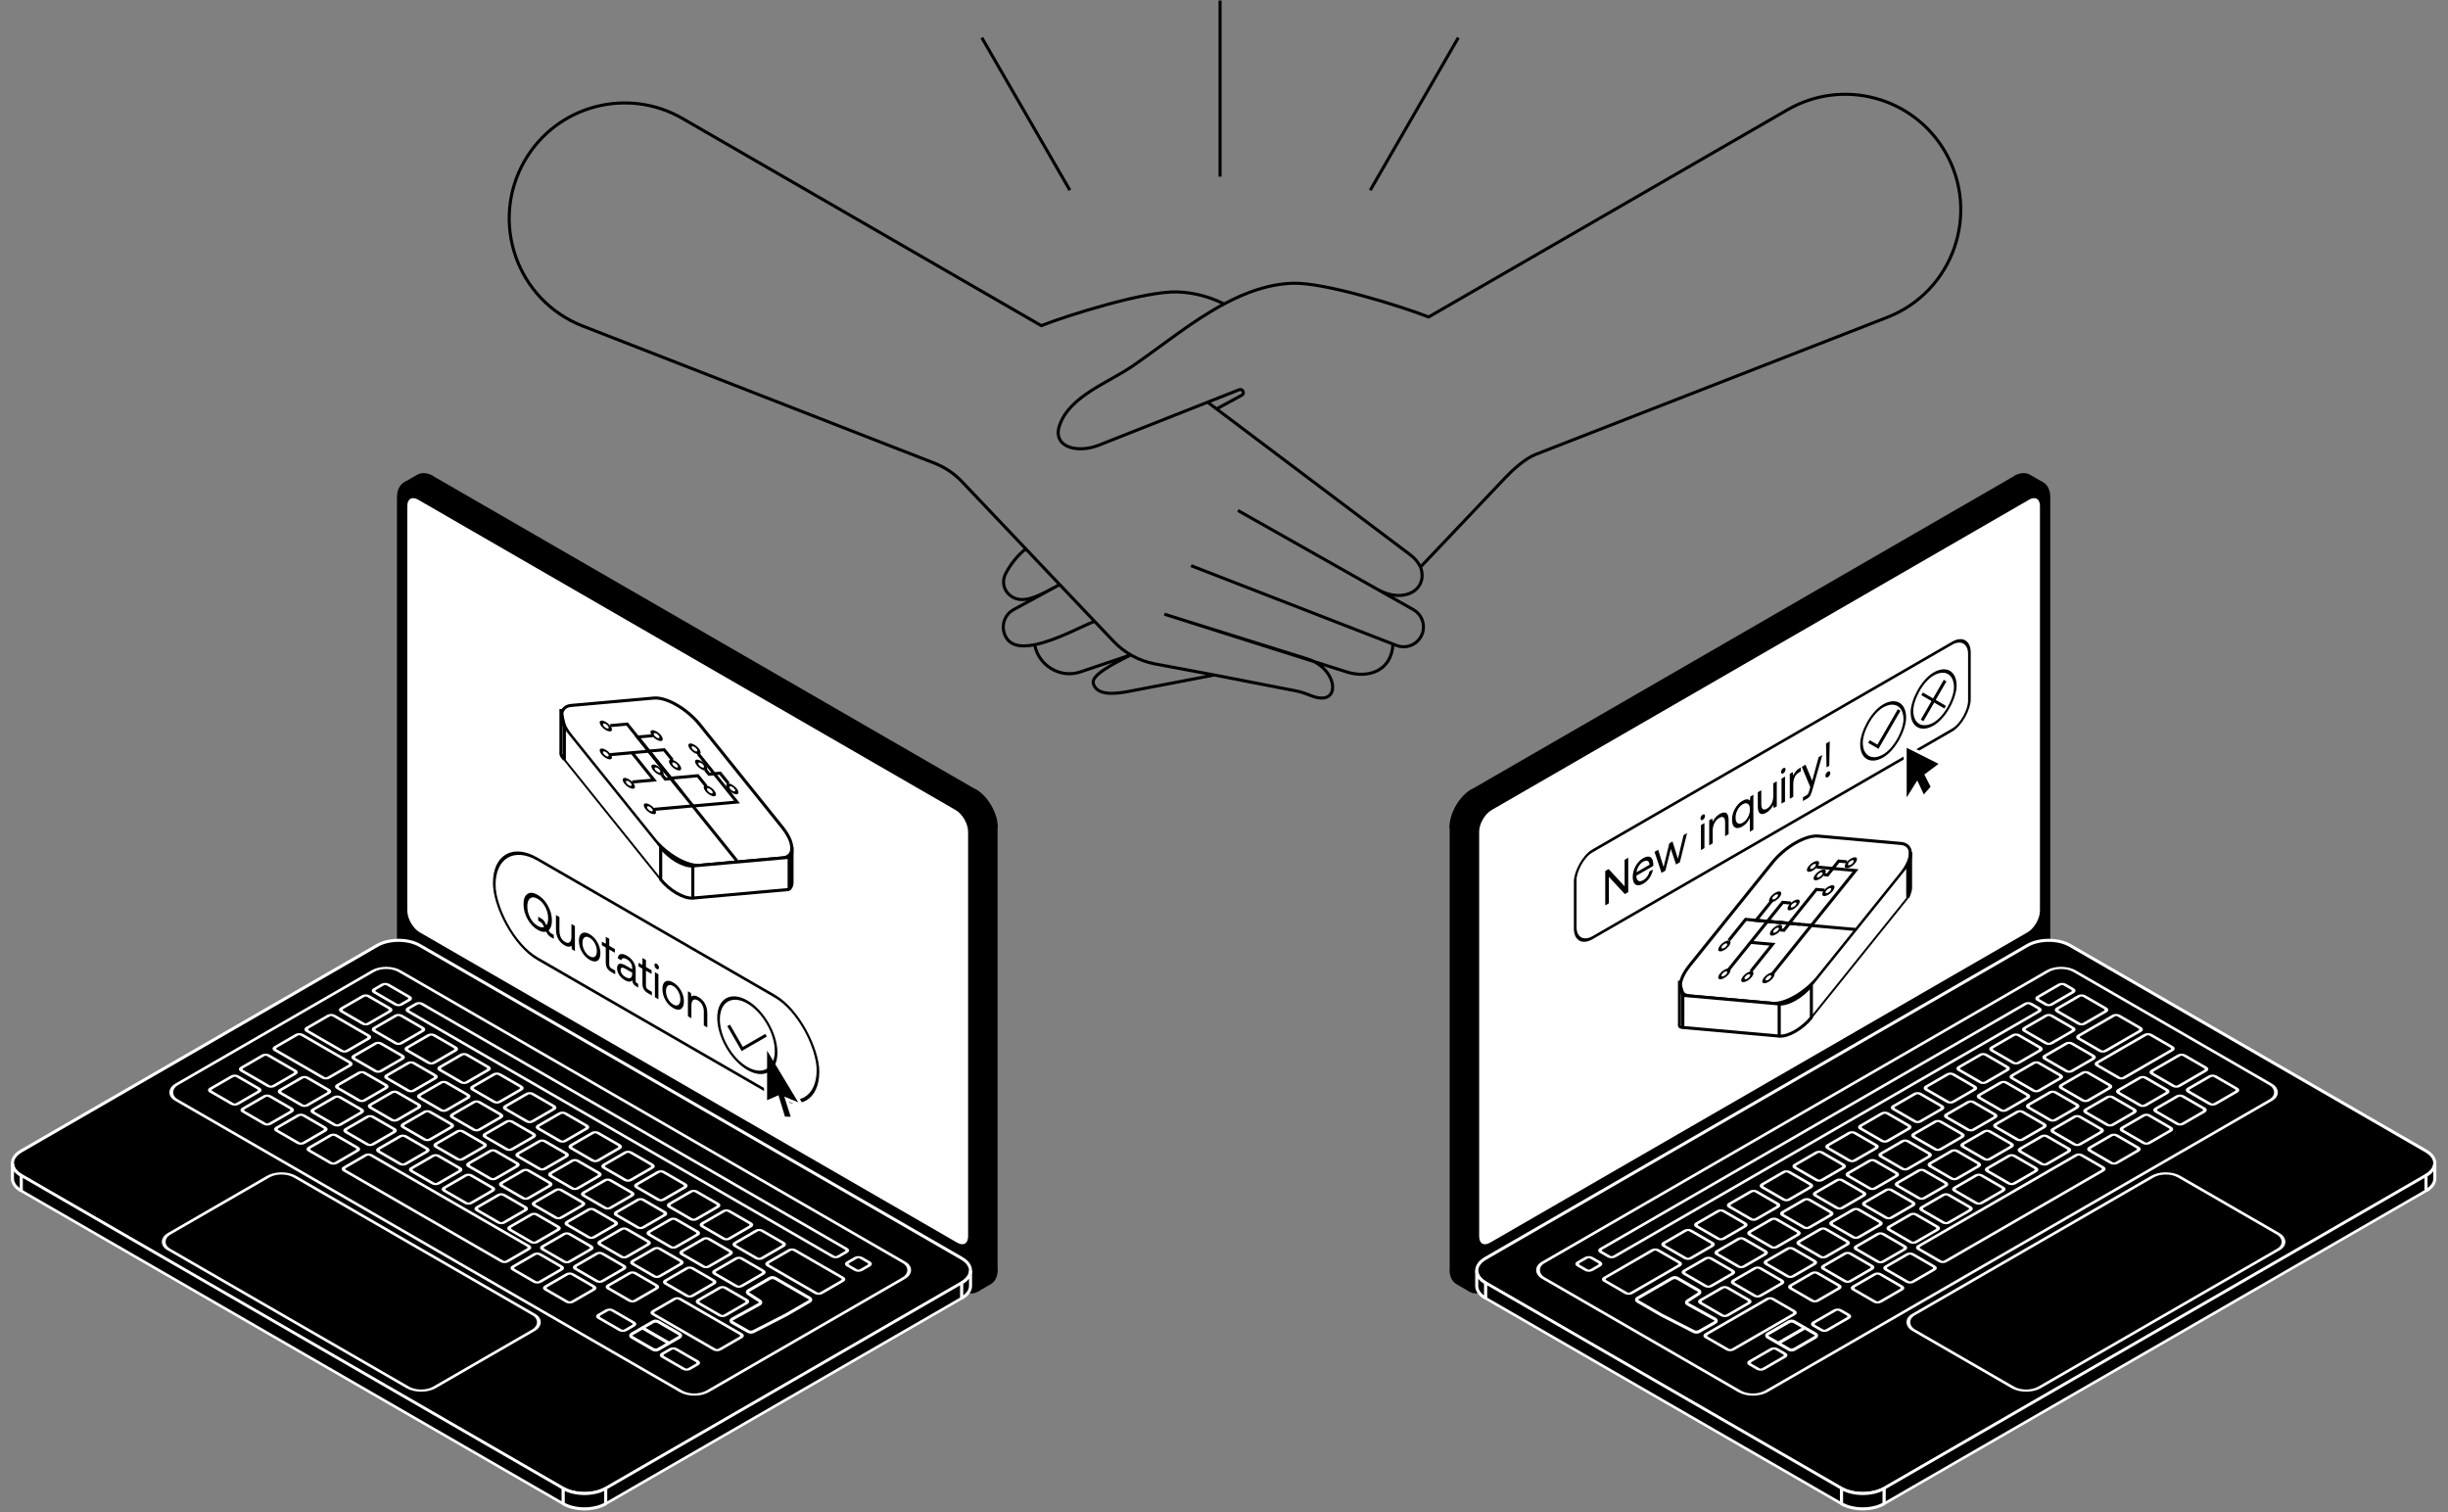 <svg width="798" height="493" viewBox="0 0 798 493" fill="none" xmlns="http://www.w3.org/2000/svg">
<rect x="0" y="0" width="798" height="493" fill="#808080" stroke="none"/>
<path d="M129.904 162.159C129.904 157.741 133.006 155.95 136.832 158.159L313.502 260.159C317.328 262.368 320.43 267.741 320.43 272.159V416.159C320.43 420.577 317.328 422.368 313.502 420.159L136.833 318.159C133.006 315.95 129.904 310.577 129.904 306.159V162.159Z" fill="black" stroke="black" stroke-linejoin="bevel"/>
<path d="M132.275 164.971C132.275 162.209 134.214 161.09 136.606 162.471L311.75 263.591C314.142 264.971 316.081 268.329 316.081 271.091V402.973C316.081 405.735 314.142 406.854 311.75 405.473L136.606 304.353C134.214 302.972 132.275 299.615 132.275 296.853V164.971Z" fill="white" stroke="black" stroke-linejoin="bevel"/>
<rect width="5" height="144" transform="matrix(0.866 -0.5 0 1 320.43 272.159)" fill="black" stroke="black" stroke-linejoin="bevel"/>
<rect width="204" height="5" transform="matrix(0.866 0.5 -0.866 0.5 141.163 155.659)" fill="black" stroke="black" stroke-linejoin="bevel"/>
<path d="M131.934 157.674C133.286 156.893 135.059 157.136 136.833 158.16L141.163 155.66C139.39 154.636 137.617 154.393 136.264 155.174L131.934 157.674Z" fill="black" stroke="black" stroke-linejoin="bevel"/>
<path d="M320.43 272.159C320.43 267.741 317.328 262.368 313.502 260.159L317.832 257.659C321.658 259.868 324.76 265.241 324.76 269.659L320.43 272.159Z" fill="black" stroke="black" stroke-linejoin="bevel"/>
<path d="M318.4 420.644C319.753 419.863 320.43 418.207 320.43 416.159L324.76 413.659C324.76 415.707 324.083 417.363 322.731 418.144L318.4 420.644Z" fill="black" stroke="black" stroke-linejoin="bevel"/>
<path d="M122.976 308.159C126.802 305.95 133.006 305.95 136.832 308.159L313.501 410.159C317.328 412.368 317.328 415.95 313.501 418.159L197.454 485.159C193.627 487.368 187.424 487.368 183.597 485.159L6.928 383.159C3.102 380.95 3.102 377.368 6.928 375.159L122.976 308.159Z" fill="black" stroke="white" stroke-linejoin="bevel"/>
<rect width="200" height="84" rx="5" transform="matrix(0.866 0.5 -0.866 0.5 125.883 314.031)" fill="black" stroke="white" stroke-linejoin="bevel"/>
<rect width="10" height="10" rx="1" transform="matrix(0.866 0.5 -0.866 0.5 119.215 324.181)" fill="black" stroke="white" stroke-linejoin="bevel"/>
<rect width="15" height="10" rx="1" transform="matrix(0.866 0.5 -0.866 0.5 107.94 330.551)" fill="black" stroke="white" stroke-linejoin="bevel"/>
<rect width="20" height="10" rx="1" transform="matrix(0.866 0.5 -0.866 0.5 97.564 336.801)" fill="black" stroke="white" stroke-linejoin="bevel"/>
<rect width="12" height="10" rx="1" transform="matrix(0.866 0.5 -0.866 0.5 86.603 343.495)" fill="black" stroke="white" stroke-linejoin="bevel"/>
<rect width="10" height="10" rx="1" transform="matrix(0.866 0.5 -0.866 0.5 129.904 330.551)" fill="black" stroke="white" stroke-linejoin="bevel"/>
<rect width="10" height="10" rx="1" transform="matrix(0.866 0.5 -0.866 0.5 140.594 336.921)" fill="black" stroke="white" stroke-linejoin="bevel"/>
<rect width="10" height="10" rx="1" transform="matrix(0.866 0.5 -0.866 0.5 151.283 343.291)" fill="black" stroke="white" stroke-linejoin="bevel"/>
<rect width="10" height="10" rx="1" transform="matrix(0.866 0.5 -0.866 0.5 161.973 349.661)" fill="black" stroke="white" stroke-linejoin="bevel"/>
<rect width="10" height="10" rx="1" transform="matrix(0.866 0.5 -0.866 0.5 172.662 356.031)" fill="black" stroke="white" stroke-linejoin="bevel"/>
<rect width="10" height="10" rx="1" transform="matrix(0.866 0.5 -0.866 0.5 183.352 362.401)" fill="black" stroke="white" stroke-linejoin="bevel"/>
<rect width="10" height="10" rx="1" transform="matrix(0.866 0.5 -0.866 0.5 194.041 368.771)" fill="black" stroke="white" stroke-linejoin="bevel"/>
<rect width="10" height="10" rx="1" transform="matrix(0.866 0.5 -0.866 0.5 204.73 375.142)" fill="black" stroke="white" stroke-linejoin="bevel"/>
<rect width="10" height="10" rx="1" transform="matrix(0.866 0.5 -0.866 0.5 215.42 381.512)" fill="black" stroke="white" stroke-linejoin="bevel"/>
<rect width="10" height="10" rx="1" transform="matrix(0.866 0.5 -0.866 0.5 226.109 387.882)" fill="black" stroke="white" stroke-linejoin="bevel"/>
<rect width="10" height="10" rx="1" transform="matrix(0.866 0.5 -0.866 0.5 236.799 394.252)" fill="black" stroke="white" stroke-linejoin="bevel"/>
<rect width="10" height="10" rx="1" transform="matrix(0.866 0.5 -0.866 0.5 247.488 400.622)" fill="black" stroke="white" stroke-linejoin="bevel"/>
<rect width="10" height="10" rx="1" transform="matrix(0.866 0.5 -0.866 0.5 123.274 339.624)" fill="black" stroke="white" stroke-linejoin="bevel"/>
<rect width="10" height="10" rx="1" transform="matrix(0.866 0.5 -0.866 0.5 133.963 345.995)" fill="black" stroke="white" stroke-linejoin="bevel"/>
<rect width="10" height="10" rx="1" transform="matrix(0.866 0.5 -0.866 0.5 144.652 352.364)" fill="black" stroke="white" stroke-linejoin="bevel"/>
<rect width="10" height="10" rx="1" transform="matrix(0.866 0.5 -0.866 0.5 155.342 358.735)" fill="black" stroke="white" stroke-linejoin="bevel"/>
<rect width="10" height="10" rx="1" transform="matrix(0.866 0.5 -0.866 0.5 166.031 365.104)" fill="black" stroke="white" stroke-linejoin="bevel"/>
<rect width="10" height="10" rx="1" transform="matrix(0.866 0.5 -0.866 0.5 176.721 371.476)" fill="black" stroke="white" stroke-linejoin="bevel"/>
<rect width="10" height="10" rx="1" transform="matrix(0.866 0.5 -0.866 0.5 187.41 377.845)" fill="black" stroke="white" stroke-linejoin="bevel"/>
<rect width="10" height="10" rx="1" transform="matrix(0.866 0.5 -0.866 0.5 198.1 384.216)" fill="black" stroke="white" stroke-linejoin="bevel"/>
<rect width="10" height="10" rx="1" transform="matrix(0.866 0.5 -0.866 0.5 208.789 390.585)" fill="black" stroke="white" stroke-linejoin="bevel"/>
<rect width="10" height="10" rx="1" transform="matrix(0.866 0.5 -0.866 0.5 219.479 396.956)" fill="black" stroke="white" stroke-linejoin="bevel"/>
<rect width="10" height="10" rx="1" transform="matrix(0.866 0.5 -0.866 0.5 230.168 403.325)" fill="black" stroke="white" stroke-linejoin="bevel"/>
<rect width="10" height="10" rx="1" transform="matrix(0.866 0.5 -0.866 0.5 240.858 409.696)" fill="black" stroke="white" stroke-linejoin="bevel"/>
<rect width="10" height="10" rx="1" transform="matrix(0.866 0.5 -0.866 0.5 117.929 349.18)" fill="black" stroke="white" stroke-linejoin="bevel"/>
<rect width="10" height="10" rx="1" transform="matrix(0.866 0.5 -0.866 0.5 128.618 355.551)" fill="black" stroke="white" stroke-linejoin="bevel"/>
<rect width="10" height="10" rx="1" transform="matrix(0.866 0.5 -0.866 0.5 139.308 361.92)" fill="black" stroke="white" stroke-linejoin="bevel"/>
<rect width="10" height="10" rx="1" transform="matrix(0.866 0.5 -0.866 0.5 149.997 368.291)" fill="black" stroke="white" stroke-linejoin="bevel"/>
<rect width="10" height="10" rx="1" transform="matrix(0.866 0.5 -0.866 0.5 160.687 374.66)" fill="black" stroke="white" stroke-linejoin="bevel"/>
<rect width="10" height="10" rx="1" transform="matrix(0.866 0.5 -0.866 0.5 171.376 381.031)" fill="black" stroke="white" stroke-linejoin="bevel"/>
<rect width="10" height="10" rx="1" transform="matrix(0.866 0.5 -0.866 0.5 182.066 387.4)" fill="black" stroke="white" stroke-linejoin="bevel"/>
<rect width="10" height="10" rx="1" transform="matrix(0.866 0.5 -0.866 0.5 192.755 393.771)" fill="black" stroke="white" stroke-linejoin="bevel"/>
<rect width="10" height="10" rx="1" transform="matrix(0.866 0.5 -0.866 0.5 203.444 400.141)" fill="black" stroke="white" stroke-linejoin="bevel"/>
<rect width="10" height="10" rx="1" transform="matrix(0.866 0.5 -0.866 0.5 214.134 406.512)" fill="black" stroke="white" stroke-linejoin="bevel"/>
<rect width="10" height="10" rx="1" transform="matrix(0.866 0.5 -0.866 0.5 224.823 412.881)" fill="black" stroke="white" stroke-linejoin="bevel"/>
<rect width="10" height="10" rx="1" transform="matrix(0.866 0.5 -0.866 0.5 235.513 419.252)" fill="black" stroke="white" stroke-linejoin="bevel"/>
<rect width="10" height="10" rx="1" transform="matrix(0.866 0.5 -0.866 0.5 99.257 350.772)" fill="black" stroke="white" stroke-linejoin="bevel"/>
<rect width="10" height="10" rx="1" transform="matrix(0.866 0.5 -0.866 0.5 76.522 350.327)" fill="black" stroke="white" stroke-linejoin="bevel"/>
<rect width="10" height="10" rx="1" transform="matrix(0.866 0.5 -0.866 0.5 98.073 363.07)" fill="black" stroke="white" stroke-linejoin="bevel"/>
<rect width="10" height="10" rx="1" transform="matrix(0.866 0.5 -0.866 0.5 87.111 356.827)" fill="black" stroke="white" stroke-linejoin="bevel"/>
<rect width="10" height="10" rx="1" transform="matrix(0.866 0.5 -0.866 0.5 108.662 369.57)" fill="black" stroke="white" stroke-linejoin="bevel"/>
<rect width="10" height="10" rx="1" transform="matrix(0.866 0.5 -0.866 0.5 175.129 408.325)" fill="black" stroke="white" stroke-linejoin="bevel"/>
<rect width="10" height="10" rx="1" transform="matrix(0.866 0.5 -0.866 0.5 185.717 414.825)" fill="black" stroke="white" stroke-linejoin="bevel"/>
<rect width="10" height="5" rx="1" transform="matrix(0.866 0.5 -0.866 0.5 198.708 426.584)" fill="black" stroke="white" stroke-linejoin="bevel"/>
<rect width="10" height="5" rx="1" transform="matrix(0.866 0.5 -0.866 0.5 219.478 439.235)" fill="black" stroke="white" stroke-linejoin="bevel"/>
<path d="M212.861 430.834C213.34 430.558 214.115 430.558 214.593 430.834L221.522 434.834C222 435.11 222 435.558 221.522 435.834L218.057 437.834L209.397 432.834L212.861 430.834Z" fill="black" stroke="white" stroke-linejoin="bevel"/>
<path d="M209.397 432.834L218.058 437.834L214.593 439.834C214.115 440.11 213.34 440.11 212.861 439.834L205.933 435.834C205.455 435.558 205.455 435.11 205.933 434.834L209.397 432.834Z" fill="black" stroke="white" stroke-linejoin="bevel"/>
<rect width="61.236" height="10" rx="1" transform="matrix(0.866 0.5 -0.866 0.5 120.092 376.031)" fill="black" stroke="white" stroke-linejoin="bevel"/>
<rect width="10" height="10" rx="1" transform="matrix(0.866 0.5 -0.866 0.5 109.946 357.143)" fill="black" stroke="white" stroke-linejoin="bevel"/>
<rect width="10" height="10" rx="1" transform="matrix(0.866 0.5 -0.866 0.5 120.636 363.513)" fill="black" stroke="white" stroke-linejoin="bevel"/>
<rect width="10" height="10" rx="1" transform="matrix(0.866 0.5 -0.866 0.5 131.325 369.884)" fill="black" stroke="white" stroke-linejoin="bevel"/>
<rect width="10" height="10" rx="1" transform="matrix(0.866 0.5 -0.866 0.5 142.015 376.253)" fill="black" stroke="white" stroke-linejoin="bevel"/>
<rect width="10" height="10" rx="1" transform="matrix(0.866 0.5 -0.866 0.5 152.704 382.624)" fill="black" stroke="white" stroke-linejoin="bevel"/>
<rect width="10" height="10" rx="1" transform="matrix(0.866 0.5 -0.866 0.5 163.393 388.993)" fill="black" stroke="white" stroke-linejoin="bevel"/>
<rect width="10" height="10" rx="1" transform="matrix(0.866 0.5 -0.866 0.5 174.083 395.364)" fill="black" stroke="white" stroke-linejoin="bevel"/>
<rect width="10" height="10" rx="1" transform="matrix(0.866 0.5 -0.866 0.5 184.772 401.733)" fill="black" stroke="white" stroke-linejoin="bevel"/>
<rect width="10" height="10" rx="1" transform="matrix(0.866 0.5 -0.866 0.5 195.462 408.104)" fill="black" stroke="white" stroke-linejoin="bevel"/>
<rect width="10" height="10" rx="1" transform="matrix(0.866 0.5 -0.866 0.5 206.151 414.474)" fill="black" stroke="white" stroke-linejoin="bevel"/>
<rect width="20" height="10" rx="1" transform="matrix(0.866 0.5 -0.866 0.5 258.178 406.992)" fill="black" stroke="white" stroke-linejoin="bevel"/>
<rect width="25" height="10" rx="1" transform="matrix(0.866 0.5 -0.866 0.5 220.765 422.881)" fill="black" stroke="white" stroke-linejoin="bevel"/>
<path d="M250.952 416.65C251.431 416.374 252.206 416.374 252.684 416.65L263.943 423.15C264.421 423.426 264.421 423.874 263.943 424.15L256.149 428.65L245.587 434.042C245.105 434.287 244.376 434.276 243.917 434.016L238.633 431.02C238.139 430.74 238.145 430.279 238.646 430.003L247.627 425.061C248.105 424.797 248.135 424.362 247.694 424.078L243.931 421.649C243.497 421.369 243.518 420.943 243.977 420.677L250.952 416.65Z" fill="black" stroke="white" stroke-linejoin="bevel"/>
<rect width="161.807" height="5" rx="1" transform="matrix(0.866 0.5 -0.866 0.5 136.605 326.681)" fill="black" stroke="white" stroke-linejoin="bevel"/>
<rect width="10" height="5" rx="1" transform="matrix(0.866 0.5 -0.866 0.5 125.574 320.431)" fill="black" stroke="white" stroke-linejoin="bevel"/>
<rect width="5" height="5" rx="1" transform="matrix(0.866 0.5 -0.866 0.5 279.828 409.492)" fill="black" stroke="white" stroke-linejoin="bevel"/>
<rect width="100" height="47.446" rx="5" transform="matrix(0.866 0.5 -0.866 0.5 91.766 381.019)" fill="black" stroke="white" stroke-linejoin="bevel"/>
<rect width="204" height="5" transform="matrix(0.866 0.5 0 1 6.928 383.159)" fill="black" stroke="white" stroke-linejoin="bevel"/>
<rect width="134" height="5" transform="matrix(0.866 -0.5 0 1 197.454 485.159)" fill="black" stroke="white" stroke-linejoin="bevel"/>
<path d="M4.058 379.159C4.058 380.721 5.155 382.135 6.928 383.159V388.159C5.155 387.135 4.058 385.721 4.058 384.159V379.159Z" fill="black" stroke="white" stroke-linejoin="bevel"/>
<path d="M183.597 485.159C187.424 487.368 193.627 487.368 197.454 485.159V490.159C193.627 492.368 187.424 492.368 183.597 490.159V485.159Z" fill="black" stroke="white" stroke-linejoin="bevel"/>
<path d="M316.371 414.159C316.371 415.721 315.274 417.135 313.501 418.159V423.159C315.274 422.135 316.371 420.721 316.371 419.159V414.159Z" fill="black" stroke="white" stroke-linejoin="bevel"/>
<path d="M213.114 227.536C217.256 227.166 223.972 231.043 228.114 236.196L255.008 269.654C259.15 274.806 259.15 279.284 255.008 279.654L228.114 282.056C223.972 282.426 217.256 278.548 213.114 273.395L186.219 239.938C182.077 234.785 182.077 230.308 186.219 229.938L213.114 227.536Z" fill="white" stroke="black" stroke-linejoin="bevel"/>
<rect width="41.895" height="10.474" transform="matrix(0.75 0.933 0 1 183.956 237.123)" fill="white" stroke="black" stroke-linejoin="bevel"/>
<rect width="41.895" height="10.474" transform="matrix(0.75 -0.067 0 1 225.85 282.258)" fill="white" stroke="black" stroke-linejoin="bevel"/>
<path d="M182.862 231.114C182.862 232.478 183.956 235.854 183.956 237.123V247.596C182.616 245.929 182.862 245.934 182.862 244.571L182.862 231.114Z" fill="white" stroke="black" stroke-linejoin="bevel"/>
<path d="M215.377 276.211C218.269 279.809 222.959 282.516 225.851 282.258V292.731C222.959 292.99 218.269 290.282 215.377 286.684V276.211Z" fill="white" stroke="black" stroke-linejoin="bevel"/>
<path d="M258.18 276.098C258.18 277.462 258.611 279.331 257.271 279.451L257.271 289.871C257.271 289.871 258.18 289.101 258.18 287.738V276.098Z" fill="white" stroke="black" stroke-linejoin="bevel"/>
<path d="M240.191 280.577L225.808 262.685L213.177 263.813" stroke="black"/>
<path d="M225.862 262.716L240.244 261.431L227.612 245.717" stroke="black"/>
<path d="M225.916 262.748L211.533 244.856L198.901 245.984" stroke="black"/>
<path d="M218.824 253.909L204.442 236.017L198.948 236.508" stroke="black"/>
<path d="M222.197 258.128L207.815 240.236L212.839 239.787" stroke="black"/>
<path d="M206.099 254.887L213.188 254.254L205.949 245.248" stroke="black"/>
<path d="M230.16 256.193L227.472 252.849L218.71 253.632" stroke="black"/>
<path d="M237.447 255.366L234.759 252.022L232.948 252.184" stroke="black"/>
<path d="M219.191 247.73L216.503 244.386L211.497 244.833" stroke="black"/>
<path d="M230.005 250.956L231.137 252.365L232.948 252.203" stroke="black"/>
<path d="M215.767 252.546L216.899 253.955L218.71 253.793" stroke="black"/>
<circle cx="1.889" cy="1.889" r="1.389" transform="matrix(0.75 -0.067 0.75 0.933 209.017 261.996)" stroke="black"/>
<circle cx="1.889" cy="1.889" r="1.389" transform="matrix(0.75 -0.067 0.75 0.933 225.734 247.741)" stroke="black"/>
<circle cx="1.889" cy="1.889" r="1.389" transform="matrix(0.75 -0.067 0.75 0.933 211.497 249.332)" stroke="black"/>
<circle cx="1.889" cy="1.889" r="1.389" transform="matrix(0.75 -0.067 0.75 0.933 194.653 235.011)" stroke="black"/>
<circle cx="1.889" cy="1.889" r="1.389" transform="matrix(0.75 -0.067 0.75 0.933 202.147 253.695)" stroke="black"/>
<circle cx="1.889" cy="1.889" r="1.389" transform="matrix(0.75 -0.067 0.75 0.933 228.568 256.151)" stroke="black"/>
<circle cx="1.889" cy="1.889" r="1.389" transform="matrix(0.75 -0.067 0.75 0.933 194.653 244.115)" stroke="black"/>
<circle cx="1.889" cy="1.889" r="1.389" transform="matrix(0.75 -0.067 0.75 0.933 235.894 255.497)" stroke="black"/>
<circle cx="1.889" cy="1.889" r="1.389" transform="matrix(0.75 -0.067 0.75 0.933 217.239 247.721)" stroke="black"/>
<circle cx="1.889" cy="1.889" r="1.389" transform="matrix(0.75 -0.067 0.75 0.933 211.215 238.139)" stroke="black"/>
<circle cx="1.889" cy="1.889" r="1.389" transform="matrix(0.75 0.933 -0.75 0.067 226.388 242.214)" stroke="black"/>
<rect x="0.433" y="0.75" width="121.854" height="32.449" rx="16.224" transform="matrix(0.866 0.5 0 1 160.745 270.939)" stroke="black"/>
<path d="M179.763 304.297L180.511 304.729V306.009L179.624 305.497C178.968 305.119 178.479 304.58 178.155 303.881L178.058 303.665C177.282 303.9 176.359 303.708 175.287 303.089C173.929 302.305 172.816 301.129 171.948 299.561C171.089 297.988 170.659 296.375 170.659 294.721C170.659 293.068 171.089 291.956 171.948 291.385C172.816 290.809 173.929 290.913 175.287 291.697C176.645 292.481 177.754 293.66 178.613 295.233C179.481 296.801 179.915 298.412 179.915 300.065C179.915 301.548 179.559 302.601 178.848 303.225C179.088 303.727 179.393 304.084 179.763 304.297ZM175.287 301.809C176.091 302.273 176.784 302.396 177.366 302.177L177.102 301.609C176.853 301.092 176.571 300.743 176.257 300.561L175.439 300.089V298.809L176.451 299.393C176.765 299.575 177.024 299.788 177.227 300.033C177.43 300.268 177.62 300.575 177.795 300.953L178.1 301.609C178.488 301.108 178.682 300.356 178.682 299.353C178.682 298.063 178.368 296.825 177.74 295.641C177.111 294.447 176.294 293.559 175.287 292.977C174.28 292.396 173.463 292.34 172.834 292.809C172.206 293.268 171.892 294.143 171.892 295.433C171.892 296.724 172.206 297.967 172.834 299.161C173.463 300.345 174.28 301.228 175.287 301.809ZM186.273 305.256V301.176L187.409 301.832V309.992L186.426 309.424L186.273 308.248C185.737 308.728 184.985 308.688 184.015 308.128C183.174 307.643 182.5 306.955 181.992 306.064C181.484 305.173 181.23 304.088 181.23 302.808V298.264L182.366 298.92V303.384C182.366 304.227 182.523 304.963 182.837 305.592C183.16 306.216 183.617 306.699 184.209 307.04C184.855 307.413 185.359 307.437 185.719 307.112C186.088 306.792 186.273 306.173 186.273 305.256ZM194.736 313.166C194.09 313.561 193.249 313.46 192.215 312.862C191.18 312.265 190.335 311.393 189.679 310.246C189.032 309.094 188.709 307.9 188.709 306.662C188.709 305.425 189.032 304.609 189.679 304.214C190.335 303.814 191.18 303.913 192.215 304.51C193.249 305.108 194.09 305.982 194.736 307.134C195.392 308.281 195.72 309.473 195.72 310.71C195.72 311.948 195.392 312.766 194.736 313.166ZM190.524 309.87C190.958 310.686 191.522 311.294 192.215 311.694C192.907 312.094 193.471 312.137 193.905 311.822C194.339 311.508 194.556 310.913 194.556 310.038C194.556 309.164 194.339 308.318 193.905 307.502C193.471 306.686 192.907 306.078 192.215 305.678C191.522 305.278 190.958 305.236 190.524 305.55C190.09 305.865 189.873 306.46 189.873 307.334C189.873 308.209 190.09 309.054 190.524 309.87ZM197.469 313.672V308.84L196.194 308.104V306.904L197.469 307.64V305.352L198.605 306.008V308.296L200.434 309.352V310.552L198.605 309.496V314.312C198.605 314.653 198.665 314.933 198.785 315.152C198.905 315.36 199.117 315.552 199.422 315.728L200.545 316.376V317.576L199.311 316.864C198.646 316.48 198.171 316.034 197.884 315.528C197.607 315.026 197.469 314.408 197.469 313.672ZM207.67 320.49L208.031 320.698V321.898L207.407 321.538C206.954 321.276 206.631 320.983 206.437 320.658C206.243 320.332 206.141 319.959 206.132 319.538C205.587 320.13 204.797 320.127 203.763 319.53C202.978 319.076 202.345 318.498 201.864 317.794C201.393 317.095 201.158 316.378 201.158 315.642C201.158 314.82 201.398 314.33 201.878 314.17C202.368 314.015 203.075 314.204 203.998 314.738L206.077 315.938V315.378C206.077 314.844 205.92 314.338 205.606 313.858C205.301 313.383 204.871 312.986 204.317 312.666C203.827 312.383 203.421 312.276 203.098 312.346C202.784 312.41 202.59 312.628 202.516 313.002L201.379 312.346C201.463 311.594 201.767 311.146 202.294 311.002C202.83 310.863 203.523 311.039 204.372 311.53C205.278 312.052 205.975 312.711 206.465 313.506C206.964 314.295 207.213 315.164 207.213 316.114V319.682C207.213 319.895 207.245 320.058 207.31 320.17C207.384 320.287 207.504 320.394 207.67 320.49ZM206.077 317.442V317.042L203.887 315.778C202.834 315.17 202.308 315.319 202.308 316.226C202.308 316.631 202.446 317.036 202.724 317.442C203.001 317.847 203.375 318.186 203.846 318.458C204.539 318.858 205.084 318.964 205.481 318.778C205.878 318.58 206.077 318.135 206.077 317.442ZM209.431 320.578V315.746L208.156 315.01V313.81L209.431 314.546V312.258L210.567 312.914V315.202L212.396 316.258V317.458L210.567 316.402V321.218C210.567 321.559 210.627 321.839 210.747 322.058C210.867 322.266 211.079 322.458 211.384 322.634L212.507 323.282V324.482L211.273 323.77C210.608 323.386 210.133 322.941 209.846 322.434C209.569 321.933 209.431 321.314 209.431 320.578ZM214.6 315.914C214.461 315.994 214.286 315.973 214.073 315.85C213.861 315.728 213.685 315.546 213.547 315.306C213.408 315.066 213.339 314.824 213.339 314.578C213.339 314.333 213.408 314.17 213.547 314.09C213.685 314.01 213.861 314.032 214.073 314.154C214.286 314.277 214.461 314.458 214.6 314.698C214.738 314.938 214.808 315.181 214.808 315.426C214.808 315.672 214.738 315.834 214.6 315.914ZM213.491 325.05V316.89L214.627 317.546V325.706L213.491 325.05ZM221.962 328.885C221.316 329.28 220.475 329.178 219.44 328.581C218.406 327.984 217.56 327.112 216.905 325.965C216.258 324.813 215.935 323.618 215.935 322.381C215.935 321.144 216.258 320.328 216.905 319.933C217.56 319.533 218.406 319.632 219.44 320.229C220.475 320.826 221.316 321.701 221.962 322.853C222.618 324 222.946 325.192 222.946 326.429C222.946 327.666 222.618 328.485 221.962 328.885ZM217.75 325.589C218.184 326.405 218.747 327.013 219.44 327.413C220.133 327.813 220.697 327.856 221.131 327.541C221.565 327.226 221.782 326.632 221.782 325.757C221.782 324.882 221.565 324.037 221.131 323.221C220.697 322.405 220.133 321.797 219.44 321.397C218.747 320.997 218.184 320.954 217.75 321.269C217.316 321.584 217.099 322.178 217.099 323.053C217.099 323.928 217.316 324.773 217.75 325.589ZM227.713 325.005C228.572 325.501 229.26 326.197 229.778 327.093C230.304 327.995 230.567 329.085 230.567 330.365V334.909L229.431 334.253V329.789C229.431 328.947 229.265 328.211 228.932 327.581C228.609 326.947 228.138 326.451 227.519 326.093C226.854 325.709 226.332 325.675 225.953 325.989C225.574 326.304 225.385 326.92 225.385 327.837V331.917L224.249 331.261V323.101L225.233 323.669L225.385 324.861C225.921 324.371 226.697 324.419 227.713 325.005Z" fill="black"/>
<path d="M249.557 359.38V340.67L261.398 360.307L256.459 358.298L258.444 364.51L255.51 364.468L253.457 357.682L249.557 359.38Z" fill="black" stroke="white"/>
<circle cx="10.832" cy="10.832" r="10.832" transform="matrix(0.866 0.5 0 1 234.235 321.182)" stroke="black"/>
<path d="M237.514 334.232L241.95 341.915L249.719 337.43" stroke="black"/>
<path d="M667.855 162.159C667.855 157.741 664.754 155.95 660.927 158.159L484.258 260.159C480.432 262.368 477.33 267.741 477.33 272.159V416.159C477.33 420.577 480.432 422.368 484.258 420.159L660.927 318.159C664.754 315.95 667.855 310.577 667.855 306.159V162.159Z" fill="black" stroke="black" stroke-linejoin="bevel"/>
<path d="M665.484 164.971C665.484 162.209 663.546 161.09 661.154 162.471L486.009 263.591C483.618 264.971 481.679 268.329 481.679 271.091V402.973C481.679 405.735 483.618 406.854 486.009 405.473L661.154 304.353C663.546 302.972 665.484 299.615 665.484 296.853V164.971Z" fill="white" stroke="black" stroke-linejoin="bevel"/>
<rect width="5" height="144" transform="matrix(-0.866 -0.5 0 1 477.33 272.159)" fill="black" stroke="black" stroke-linejoin="bevel"/>
<rect width="204" height="5" transform="matrix(-0.866 0.5 0.866 0.5 656.597 155.659)" fill="black" stroke="black" stroke-linejoin="bevel"/>
<path d="M665.826 157.674C664.473 156.893 662.7 157.136 660.927 158.16L656.597 155.66C658.37 154.636 660.143 154.393 661.496 155.174L665.826 157.674Z" fill="black" stroke="black" stroke-linejoin="bevel"/>
<path d="M477.33 272.159C477.33 267.741 480.431 262.368 484.258 260.159L479.928 257.659C476.101 259.868 472.999 265.241 472.999 269.659L477.33 272.159Z" fill="black" stroke="black" stroke-linejoin="bevel"/>
<path d="M479.359 420.644C478.007 419.863 477.33 418.207 477.33 416.159L473 413.659C473 415.707 473.676 417.363 475.029 418.144L479.359 420.644Z" fill="black" stroke="black" stroke-linejoin="bevel"/>
<path d="M674.784 308.159C670.958 305.95 664.754 305.95 660.928 308.159L484.259 410.159C480.432 412.368 480.432 415.95 484.259 418.159L600.306 485.159C604.132 487.368 610.336 487.368 614.162 485.159L790.832 383.159C794.658 380.95 794.658 377.368 790.832 375.159L674.784 308.159Z" fill="black" stroke="white" stroke-linejoin="bevel"/>
<rect width="200" height="84" rx="5" transform="matrix(-0.866 0.5 0.866 0.5 671.877 314.031)" fill="black" stroke="white" stroke-linejoin="bevel"/>
<rect width="10" height="10" rx="1" transform="matrix(-0.866 0.5 0.866 0.5 678.545 324.181)" fill="black" stroke="white" stroke-linejoin="bevel"/>
<rect width="15" height="10" rx="1" transform="matrix(-0.866 0.5 0.866 0.5 689.819 330.551)" fill="black" stroke="white" stroke-linejoin="bevel"/>
<rect width="20" height="10" rx="1" transform="matrix(-0.866 0.5 0.866 0.5 700.195 336.801)" fill="black" stroke="white" stroke-linejoin="bevel"/>
<rect width="12" height="10" rx="1" transform="matrix(-0.866 0.5 0.866 0.5 711.157 343.495)" fill="black" stroke="white" stroke-linejoin="bevel"/>
<rect width="10" height="10" rx="1" transform="matrix(-0.866 0.5 0.866 0.5 667.855 330.551)" fill="black" stroke="white" stroke-linejoin="bevel"/>
<rect width="10" height="10" rx="1" transform="matrix(-0.866 0.5 0.866 0.5 657.166 336.921)" fill="black" stroke="white" stroke-linejoin="bevel"/>
<rect width="10" height="10" rx="1" transform="matrix(-0.866 0.5 0.866 0.5 646.477 343.291)" fill="black" stroke="white" stroke-linejoin="bevel"/>
<rect width="10" height="10" rx="1" transform="matrix(-0.866 0.5 0.866 0.5 635.787 349.661)" fill="black" stroke="white" stroke-linejoin="bevel"/>
<rect width="10" height="10" rx="1" transform="matrix(-0.866 0.5 0.866 0.5 625.098 356.031)" fill="black" stroke="white" stroke-linejoin="bevel"/>
<rect width="10" height="10" rx="1" transform="matrix(-0.866 0.5 0.866 0.5 614.408 362.401)" fill="black" stroke="white" stroke-linejoin="bevel"/>
<rect width="10" height="10" rx="1" transform="matrix(-0.866 0.5 0.866 0.5 603.719 368.771)" fill="black" stroke="white" stroke-linejoin="bevel"/>
<rect width="10" height="10" rx="1" transform="matrix(-0.866 0.5 0.866 0.5 593.029 375.142)" fill="black" stroke="white" stroke-linejoin="bevel"/>
<rect width="10" height="10" rx="1" transform="matrix(-0.866 0.5 0.866 0.5 582.34 381.512)" fill="black" stroke="white" stroke-linejoin="bevel"/>
<rect width="10" height="10" rx="1" transform="matrix(-0.866 0.5 0.866 0.5 571.65 387.882)" fill="black" stroke="white" stroke-linejoin="bevel"/>
<rect width="10" height="10" rx="1" transform="matrix(-0.866 0.5 0.866 0.5 560.961 394.252)" fill="black" stroke="white" stroke-linejoin="bevel"/>
<rect width="10" height="10" rx="1" transform="matrix(-0.866 0.5 0.866 0.5 550.271 400.622)" fill="black" stroke="white" stroke-linejoin="bevel"/>
<rect width="10" height="10" rx="1" transform="matrix(-0.866 0.5 0.866 0.5 674.486 339.624)" fill="black" stroke="white" stroke-linejoin="bevel"/>
<rect width="10" height="10" rx="1" transform="matrix(-0.866 0.5 0.866 0.5 663.797 345.995)" fill="black" stroke="white" stroke-linejoin="bevel"/>
<rect width="10" height="10" rx="1" transform="matrix(-0.866 0.5 0.866 0.5 653.107 352.364)" fill="black" stroke="white" stroke-linejoin="bevel"/>
<rect width="10" height="10" rx="1" transform="matrix(-0.866 0.5 0.866 0.5 642.418 358.735)" fill="black" stroke="white" stroke-linejoin="bevel"/>
<rect width="10" height="10" rx="1" transform="matrix(-0.866 0.5 0.866 0.5 631.728 365.104)" fill="black" stroke="white" stroke-linejoin="bevel"/>
<rect width="10" height="10" rx="1" transform="matrix(-0.866 0.5 0.866 0.5 621.039 371.476)" fill="black" stroke="white" stroke-linejoin="bevel"/>
<rect width="10" height="10" rx="1" transform="matrix(-0.866 0.5 0.866 0.5 610.349 377.845)" fill="black" stroke="white" stroke-linejoin="bevel"/>
<rect width="10" height="10" rx="1" transform="matrix(-0.866 0.5 0.866 0.5 599.66 384.216)" fill="black" stroke="white" stroke-linejoin="bevel"/>
<rect width="10" height="10" rx="1" transform="matrix(-0.866 0.5 0.866 0.5 588.971 390.585)" fill="black" stroke="white" stroke-linejoin="bevel"/>
<rect width="10" height="10" rx="1" transform="matrix(-0.866 0.5 0.866 0.5 578.281 396.956)" fill="black" stroke="white" stroke-linejoin="bevel"/>
<rect width="10" height="10" rx="1" transform="matrix(-0.866 0.5 0.866 0.5 567.592 403.325)" fill="black" stroke="white" stroke-linejoin="bevel"/>
<rect width="10" height="10" rx="1" transform="matrix(-0.866 0.5 0.866 0.5 556.902 409.696)" fill="black" stroke="white" stroke-linejoin="bevel"/>
<rect width="10" height="10" rx="1" transform="matrix(-0.866 0.5 0.866 0.5 679.831 349.18)" fill="black" stroke="white" stroke-linejoin="bevel"/>
<rect width="10" height="10" rx="1" transform="matrix(-0.866 0.5 0.866 0.5 669.141 355.551)" fill="black" stroke="white" stroke-linejoin="bevel"/>
<rect width="10" height="10" rx="1" transform="matrix(-0.866 0.5 0.866 0.5 658.452 361.92)" fill="black" stroke="white" stroke-linejoin="bevel"/>
<rect width="10" height="10" rx="1" transform="matrix(-0.866 0.5 0.866 0.5 647.763 368.291)" fill="black" stroke="white" stroke-linejoin="bevel"/>
<rect width="10" height="10" rx="1" transform="matrix(-0.866 0.5 0.866 0.5 637.073 374.66)" fill="black" stroke="white" stroke-linejoin="bevel"/>
<rect width="10" height="10" rx="1" transform="matrix(-0.866 0.5 0.866 0.5 626.384 381.031)" fill="black" stroke="white" stroke-linejoin="bevel"/>
<rect width="10" height="10" rx="1" transform="matrix(-0.866 0.5 0.866 0.5 615.694 387.4)" fill="black" stroke="white" stroke-linejoin="bevel"/>
<rect width="10" height="10" rx="1" transform="matrix(-0.866 0.5 0.866 0.5 605.005 393.771)" fill="black" stroke="white" stroke-linejoin="bevel"/>
<rect width="10" height="10" rx="1" transform="matrix(-0.866 0.5 0.866 0.5 594.315 400.141)" fill="black" stroke="white" stroke-linejoin="bevel"/>
<rect width="10" height="10" rx="1" transform="matrix(-0.866 0.5 0.866 0.5 583.626 406.512)" fill="black" stroke="white" stroke-linejoin="bevel"/>
<rect width="10" height="10" rx="1" transform="matrix(-0.866 0.5 0.866 0.5 572.936 412.881)" fill="black" stroke="white" stroke-linejoin="bevel"/>
<rect width="10" height="10" rx="1" transform="matrix(-0.866 0.5 0.866 0.5 562.247 419.252)" fill="black" stroke="white" stroke-linejoin="bevel"/>
<rect width="10" height="10" rx="1" transform="matrix(-0.866 0.5 0.866 0.5 698.503 350.772)" fill="black" stroke="white" stroke-linejoin="bevel"/>
<rect width="10" height="10" rx="1" transform="matrix(-0.866 0.5 0.866 0.5 721.237 350.327)" fill="black" stroke="white" stroke-linejoin="bevel"/>
<rect width="10" height="10" rx="1" transform="matrix(-0.866 0.5 0.866 0.5 699.687 363.07)" fill="black" stroke="white" stroke-linejoin="bevel"/>
<rect width="10" height="10" rx="1" transform="matrix(-0.866 0.5 0.866 0.5 710.649 356.827)" fill="black" stroke="white" stroke-linejoin="bevel"/>
<rect width="10" height="10" rx="1" transform="matrix(-0.866 0.5 0.866 0.5 689.098 369.57)" fill="black" stroke="white" stroke-linejoin="bevel"/>
<rect width="10" height="10" rx="1" transform="matrix(-0.866 0.5 0.866 0.5 622.631 408.325)" fill="black" stroke="white" stroke-linejoin="bevel"/>
<rect width="10" height="10" rx="1" transform="matrix(-0.866 0.5 0.866 0.5 612.042 414.825)" fill="black" stroke="white" stroke-linejoin="bevel"/>
<rect width="10" height="5" rx="1" transform="matrix(-0.866 0.5 0.866 0.5 599.052 426.584)" fill="black" stroke="white" stroke-linejoin="bevel"/>
<rect width="10" height="5" rx="1" transform="matrix(-0.866 0.5 0.866 0.5 578.281 439.235)" fill="black" stroke="white" stroke-linejoin="bevel"/>
<path d="M584.898 430.834C584.42 430.558 583.645 430.558 583.166 430.834L576.238 434.834C575.76 435.11 575.76 435.558 576.238 435.834L579.702 437.834L588.362 432.834L584.898 430.834Z" fill="black" stroke="white" stroke-linejoin="bevel"/>
<path d="M588.362 432.834L579.702 437.834L583.166 439.834C583.645 440.11 584.42 440.11 584.898 439.834L591.827 435.834C592.305 435.558 592.305 435.11 591.827 434.834L588.362 432.834Z" fill="black" stroke="white" stroke-linejoin="bevel"/>
<rect width="61.236" height="10" rx="1" transform="matrix(-0.866 0.5 0.866 0.5 677.668 376.031)" fill="black" stroke="white" stroke-linejoin="bevel"/>
<rect width="10" height="10" rx="1" transform="matrix(-0.866 0.5 0.866 0.5 687.813 357.143)" fill="black" stroke="white" stroke-linejoin="bevel"/>
<rect width="10" height="10" rx="1" transform="matrix(-0.866 0.5 0.866 0.5 677.124 363.513)" fill="black" stroke="white" stroke-linejoin="bevel"/>
<rect width="10" height="10" rx="1" transform="matrix(-0.866 0.5 0.866 0.5 666.435 369.884)" fill="black" stroke="white" stroke-linejoin="bevel"/>
<rect width="10" height="10" rx="1" transform="matrix(-0.866 0.5 0.866 0.5 655.745 376.253)" fill="black" stroke="white" stroke-linejoin="bevel"/>
<rect width="10" height="10" rx="1" transform="matrix(-0.866 0.5 0.866 0.5 645.056 382.624)" fill="black" stroke="white" stroke-linejoin="bevel"/>
<rect width="10" height="10" rx="1" transform="matrix(-0.866 0.5 0.866 0.5 634.366 388.993)" fill="black" stroke="white" stroke-linejoin="bevel"/>
<rect width="10" height="10" rx="1" transform="matrix(-0.866 0.5 0.866 0.5 623.677 395.364)" fill="black" stroke="white" stroke-linejoin="bevel"/>
<rect width="10" height="10" rx="1" transform="matrix(-0.866 0.5 0.866 0.5 612.987 401.733)" fill="black" stroke="white" stroke-linejoin="bevel"/>
<rect width="10" height="10" rx="1" transform="matrix(-0.866 0.5 0.866 0.5 602.298 408.104)" fill="black" stroke="white" stroke-linejoin="bevel"/>
<rect width="10" height="10" rx="1" transform="matrix(-0.866 0.5 0.866 0.5 591.609 414.474)" fill="black" stroke="white" stroke-linejoin="bevel"/>
<rect width="20" height="10" rx="1" transform="matrix(-0.866 0.5 0.866 0.5 539.582 406.992)" fill="black" stroke="white" stroke-linejoin="bevel"/>
<rect width="25" height="10" rx="1" transform="matrix(-0.866 0.5 0.866 0.5 576.995 422.881)" fill="black" stroke="white" stroke-linejoin="bevel"/>
<path d="M546.807 416.65C546.329 416.374 545.554 416.374 545.075 416.65L533.817 423.15C533.339 423.426 533.339 423.874 533.817 424.15L541.611 428.65L552.173 434.042C552.655 434.287 553.384 434.276 553.842 434.016L559.127 431.02C559.621 430.74 559.615 430.279 559.114 430.003L550.133 425.061C549.654 424.797 549.624 424.362 550.065 424.078L553.829 421.649C554.263 421.369 554.242 420.943 553.782 420.677L546.807 416.65Z" fill="black" stroke="white" stroke-linejoin="bevel"/>
<rect width="161.807" height="5" rx="1" transform="matrix(-0.866 0.5 0.866 0.5 661.154 326.681)" fill="black" stroke="white" stroke-linejoin="bevel"/>
<rect width="10" height="5" rx="1" transform="matrix(-0.866 0.5 0.866 0.5 672.186 320.431)" fill="black" stroke="white" stroke-linejoin="bevel"/>
<rect width="5" height="5" rx="1" transform="matrix(-0.866 0.5 0.866 0.5 517.931 409.492)" fill="black" stroke="white" stroke-linejoin="bevel"/>
<rect width="100" height="47.446" rx="5" transform="matrix(-0.866 0.5 0.866 0.5 705.994 381.019)" fill="black" stroke="white" stroke-linejoin="bevel"/>
<rect width="204" height="5" transform="matrix(-0.866 0.5 0 1 790.832 383.159)" fill="black" stroke="white" stroke-linejoin="bevel"/>
<rect width="134" height="5" transform="matrix(-0.866 -0.5 0 1 600.306 485.159)" fill="black" stroke="white" stroke-linejoin="bevel"/>
<path d="M793.701 379.159C793.701 380.721 792.605 382.135 790.832 383.159V388.159C792.605 387.135 793.701 385.721 793.701 384.159V379.159Z" fill="black" stroke="white" stroke-linejoin="bevel"/>
<path d="M614.162 485.159C610.336 487.368 604.132 487.368 600.306 485.159V490.159C604.132 492.368 610.336 492.368 614.162 490.159V485.159Z" fill="black" stroke="white" stroke-linejoin="bevel"/>
<path d="M481.389 414.159C481.389 415.721 482.485 417.135 484.259 418.159V423.159C482.485 422.135 481.389 420.721 481.389 419.159V414.159Z" fill="black" stroke="white" stroke-linejoin="bevel"/>
<rect x="-0.433" y="0.75" width="148.387" height="28.305" rx="6.5" transform="matrix(-0.866 0.5 0 1 641.61 205.877)" stroke="black"/>
<rect x="-0.433" y="0.75" width="16.309" height="16.309" rx="8.155" transform="matrix(-0.866 0.5 0 1 620.556 225.485)" stroke="black"/>
<path d="M609.249 241.708L612.175 243.397L619.093 231.414" stroke="black"/>
<path d="M634.083 230.507L626.559 226.163" stroke="black"/>
<path d="M626.577 234.82L634.065 221.85" stroke="black"/>
<rect x="-0.433" y="0.75" width="16.309" height="16.309" rx="8.155" transform="matrix(-0.866 0.5 0 1 637.008 215.074)" stroke="black"/>
<path d="M524.455 294.435L523.277 295.115V283.915L524.385 283.275L529.595 288.907V280.267L530.773 279.587V290.787L529.665 291.427L524.455 285.795V294.435ZM535.744 288.013C534.691 288.621 533.841 288.728 533.195 288.333C532.557 287.933 532.238 287.109 532.238 285.861C532.238 284.624 532.548 283.442 533.167 282.317C533.786 281.181 534.594 280.325 535.592 279.749C536.599 279.168 537.402 279.05 538.003 279.397C538.603 279.733 538.917 280.496 538.945 281.685C538.945 281.802 538.936 281.994 538.917 282.261L533.43 285.429V285.541C533.449 286.32 533.656 286.84 534.054 287.101C534.46 287.346 534.996 287.277 535.661 286.893C536.169 286.6 536.599 286.208 536.95 285.717C537.31 285.21 537.55 284.661 537.67 284.069L538.82 283.405C538.682 284.317 538.335 285.2 537.781 286.053C537.227 286.896 536.548 287.549 535.744 288.013ZM533.499 284.301L537.726 281.861C537.67 281.2 537.453 280.786 537.074 280.621C536.696 280.456 536.206 280.546 535.606 280.893C535.07 281.202 534.599 281.677 534.192 282.317C533.786 282.957 533.555 283.618 533.499 284.301ZM541.633 284.517L539.346 277.677L540.538 276.989L542.298 282.613L544.155 274.901L545.208 274.293L546.967 279.917L548.81 272.213L549.96 271.549L547.605 281.069L546.358 281.789L544.653 276.709L542.88 283.797L541.633 284.517ZM555.585 266.686C555.447 266.926 555.271 267.107 555.059 267.23C554.846 267.352 554.671 267.374 554.532 267.294C554.394 267.214 554.324 267.051 554.324 266.806C554.324 266.56 554.394 266.318 554.532 266.078C554.671 265.838 554.846 265.656 555.059 265.534C555.271 265.411 555.447 265.39 555.585 265.47C555.724 265.55 555.793 265.712 555.793 265.958C555.793 266.203 555.724 266.446 555.585 266.686ZM554.477 277.102V268.942L555.613 268.286V276.446L554.477 277.102ZM560.634 265.291C561.493 264.795 562.181 264.696 562.698 264.995C563.225 265.288 563.488 266.075 563.488 267.355V271.899L562.352 272.555V268.091C562.352 267.248 562.186 266.704 561.853 266.459C561.53 266.198 561.059 266.246 560.44 266.603C559.775 266.987 559.253 267.555 558.874 268.307C558.495 269.059 558.306 269.894 558.306 270.811V274.891L557.17 275.547V267.387L558.153 266.819L558.306 267.835C558.842 266.726 559.618 265.878 560.634 265.291ZM570.426 260.982L570.578 259.646L571.562 259.078V270.438L570.426 271.094V266.582C569.835 267.862 569.026 268.798 568.001 269.39C567.003 269.966 566.186 270.07 565.548 269.702C564.92 269.318 564.606 268.475 564.606 267.174C564.606 265.936 564.925 264.75 565.562 263.614C566.2 262.467 567.013 261.608 568.001 261.038C569.128 260.387 569.936 260.368 570.426 260.982ZM568.112 268.158C568.805 267.758 569.364 267.158 569.788 266.358C570.223 265.552 570.44 264.712 570.44 263.838C570.44 262.942 570.223 262.336 569.788 262.022C569.364 261.702 568.805 261.742 568.112 262.142C567.41 262.547 566.842 263.158 566.407 263.974C565.983 264.774 565.77 265.616 565.77 266.502C565.77 267.387 565.983 267.99 566.407 268.31C566.842 268.614 567.41 268.563 568.112 268.158ZM578.057 259.408V255.328L579.193 254.672V262.832L578.209 263.4L578.057 262.4C577.521 263.499 576.768 264.328 575.798 264.888C574.957 265.373 574.283 265.464 573.775 265.16C573.267 264.856 573.013 264.064 573.013 262.784V258.24L574.149 257.584V262.048C574.149 262.891 574.306 263.445 574.62 263.712C574.944 263.963 575.401 263.917 575.992 263.576C576.639 263.203 577.142 262.645 577.502 261.904C577.872 261.157 578.057 260.325 578.057 259.408ZM581.85 251.522C581.712 251.762 581.536 251.943 581.324 252.066C581.111 252.188 580.936 252.21 580.797 252.13C580.659 252.05 580.589 251.887 580.589 251.642C580.589 251.396 580.659 251.154 580.797 250.914C580.936 250.674 581.111 250.492 581.324 250.37C581.536 250.247 581.712 250.226 581.85 250.306C581.989 250.386 582.058 250.548 582.058 250.794C582.058 251.039 581.989 251.282 581.85 251.522ZM580.742 261.938V253.778L581.878 253.122V261.282L580.742 261.938ZM586.705 250.335L587.023 250.151V251.431L586.455 251.759C585.781 252.148 585.296 252.69 585 253.383C584.714 254.071 584.571 254.799 584.571 255.567V259.727L583.435 260.383V252.223L584.418 251.655L584.571 252.799C585.005 251.727 585.716 250.906 586.705 250.335ZM590.113 256.575L587.356 249.959L588.561 249.263L590.737 254.519L592.843 246.791L594.048 246.095L590.792 257.511C590.552 258.365 590.326 258.975 590.113 259.343C589.901 259.722 589.559 260.047 589.088 260.319L587.73 261.103V259.903L588.741 259.319C589.055 259.138 589.268 258.957 589.379 258.775C589.499 258.589 589.628 258.253 589.767 257.767L590.113 256.575ZM596.295 249.614L595.422 250.118L595.242 242.366L596.462 241.662L596.295 249.614ZM595.284 253.398C595.136 253.313 595.062 253.137 595.062 252.87C595.062 252.603 595.136 252.347 595.284 252.102C595.432 251.846 595.621 251.651 595.852 251.518C596.083 251.385 596.272 251.361 596.42 251.446C596.568 251.521 596.642 251.691 596.642 251.958C596.642 252.225 596.568 252.486 596.42 252.742C596.272 252.987 596.083 253.177 595.852 253.31C595.621 253.443 595.432 253.473 595.284 253.398Z" fill="black"/>
<path d="M621.039 261.645V242.935L632.88 248.899L627.94 252.594L629.925 256.514L626.991 259.86L624.938 255.444L621.039 261.645Z" fill="black" stroke="white"/>
<path d="M577.732 281.182C581.875 276.029 588.59 272.151 592.732 272.521L619.627 274.924C623.769 275.294 623.769 279.771 619.627 284.924L592.732 318.381C588.59 323.534 581.875 327.411 577.732 327.041L550.838 324.639C546.696 324.269 546.696 319.792 550.838 314.639L577.732 281.182Z" fill="white" stroke="black" stroke-linejoin="bevel"/>
<rect width="41.895" height="10.474" transform="matrix(0.75 0.067 0 1 548.574 324.437)" fill="white" stroke="black" stroke-linejoin="bevel"/>
<rect width="41.895" height="10.474" transform="matrix(0.75 -0.933 0 1 590.469 321.197)" fill="white" stroke="black" stroke-linejoin="bevel"/>
<path d="M547.481 319.691C547.481 321.055 548.574 323.169 548.574 324.437V334.911C547.234 334.791 547.481 334.511 547.481 333.147L547.481 319.691Z" fill="white" stroke="black" stroke-linejoin="bevel"/>
<path d="M579.996 327.243C582.888 327.501 587.577 324.794 590.47 321.196V331.67C587.577 335.268 582.888 337.975 579.996 337.717V327.243Z" fill="white" stroke="black" stroke-linejoin="bevel"/>
<path d="M622.799 277.706C622.799 279.069 623.23 280.441 621.89 282.108L621.889 292.529C621.889 292.529 622.799 290.708 622.799 289.345V277.706Z" fill="white" stroke="black" stroke-linejoin="bevel"/>
<path d="M604.809 302.957L590.427 301.672L577.795 317.386" stroke="black"/>
<path d="M590.48 301.642L604.863 283.75L592.231 282.622" stroke="black"/>
<path d="M590.534 301.611L576.152 300.326L563.52 316.04" stroke="black"/>
<path d="M583.443 300.961L569.06 299.677L563.567 306.51" stroke="black"/>
<path d="M586.816 301.285L572.434 300L577.458 293.75" stroke="black"/>
<path d="M570.718 316.632L577.806 307.814L570.567 307.167" stroke="black"/>
<path d="M594.779 290.155L592.091 289.915L583.329 300.815" stroke="black"/>
<path d="M602.066 280.914L599.378 280.674L597.567 282.927" stroke="black"/>
<path d="M583.81 294.358L581.122 294.118L576.115 300.346" stroke="black"/>
<path d="M594.623 285.098L595.756 285.199L597.567 282.946" stroke="black"/>
<path d="M580.386 303.128L581.518 303.229L583.329 300.976" stroke="black"/>
<circle cx="1.889" cy="1.889" r="1.389" transform="matrix(0.75 -0.933 0.75 0.067 573.636 320.372)" stroke="black"/>
<circle cx="1.889" cy="1.889" r="1.389" transform="matrix(0.75 -0.933 0.75 0.067 590.353 286.814)" stroke="black"/>
<circle cx="1.889" cy="1.889" r="1.389" transform="matrix(0.75 -0.933 0.75 0.067 576.115 304.844)" stroke="black"/>
<circle cx="1.889" cy="1.889" r="1.389" transform="matrix(0.75 -0.933 0.75 0.067 559.272 309.973)" stroke="black"/>
<circle cx="1.889" cy="1.889" r="1.389" transform="matrix(0.75 -0.933 0.75 0.067 566.766 320.003)" stroke="black"/>
<circle cx="1.889" cy="1.889" r="1.389" transform="matrix(0.75 -0.933 0.75 0.067 593.187 291.951)" stroke="black"/>
<circle cx="1.889" cy="1.889" r="1.389" transform="matrix(0.75 -0.933 0.75 0.067 559.272 319.077)" stroke="black"/>
<circle cx="1.889" cy="1.889" r="1.389" transform="matrix(0.75 -0.933 0.75 0.067 600.513 282.838)" stroke="black"/>
<circle cx="1.889" cy="1.889" r="1.389" transform="matrix(0.75 -0.933 0.75 0.067 581.858 296.603)" stroke="black"/>
<circle cx="1.889" cy="1.889" r="1.389" transform="matrix(0.75 -0.933 0.75 0.067 575.834 293.977)" stroke="black"/>
<circle cx="1.889" cy="1.889" r="1.389" transform="matrix(0.75 0.067 -0.75 0.933 591.007 280.532)" stroke="black"/>
<path d="M397.717 57.565V0.175" stroke="black"/>
<path d="M446.682 61.997L475.377 12.295" stroke="black"/>
<path d="M348.752 61.997L320.057 12.295" stroke="black"/>
<path d="M345.442 190.552C345.32 190.621 345.568 190.486 345.442 190.552Z" fill="#D9D9D9"/>
<path d="M393.661 131.094L459.557 180.718C461.071 181.811 462.224 183.15 463.061 184.818M395.869 220.021L422.736 225.25C424.428 225.574 426.103 226.281 427.717 226.882C437.499 230.527 436.2 217.899 426.236 214.785L379.553 200.193L439.071 219.04C445.669 221.129 453.562 219.04 454.093 209.937L388.275 184.382L455.216 210.373C458.727 211.736 462.655 209.821 463.744 206.216C464.619 203.321 463.369 200.206 460.736 198.718L403.537 166.394L449.1 192.142C457.712 197.009 465.717 192.142 463.061 184.818M395.869 220.021L376.438 216.393C371.302 215.411 366.604 212.843 363.004 209.051L313.612 157.024C311.079 154.356 307.989 152.28 304.561 150.944L189.972 106.275C168.488 97.9 159.516 72.353 171.045 52.384C181.439 34.381 204.46 28.213 222.463 38.607L339.447 106.148C348.208 102.71 373.433 94.784 383.861 95.155C389.475 95.355 394.441 96.825 399.041 99.073M395.869 220.021L368.326 225.29C368.235 225.307 368.138 225.326 368.037 225.346C363.777 226.179 357.427 226.929 356.382 222.717C355.714 220.021 362.847 216.401 368.597 213.467L351.991 219.079C345.439 221.154 338.537 216.882 337.271 210.15M463.061 184.818L490.65 155.757C493.183 153.089 497.176 149.453 500.604 148.117L615.193 103.447C636.677 95.073 645.649 69.526 634.12 49.557C623.726 31.554 600.705 25.386 582.702 35.78L465.717 103.321C456.957 99.883 431.731 91.957 421.304 92.328C413.547 92.604 406.135 95.28 399.041 99.073M396.657 133.25L404.823 128.809C404.867 128.786 404.91 128.761 404.948 128.729C405.808 128.023 405.007 126.61 403.936 127.034L358.171 145.119C351.121 147.905 342.906 145.724 345.423 138.574C348.777 129.048 361.127 124.879 369.445 119.152C378.665 112.805 388.502 104.707 399.041 99.073M345.442 190.552L330.325 198.758C327.693 200.246 326.443 203.361 327.318 206.256C328.62 210.566 332.575 211.073 337.271 210.15M345.442 190.552C339.215 193.811 332.934 197.906 328.671 193.524C327.029 191.836 326.698 189.271 327.734 187.157C329.157 184.255 331.838 180.785 334.409 178.931M345.442 190.552C345.568 190.486 345.32 190.621 345.442 190.552ZM337.271 210.15C337.262 210.103 337.28 210.197 337.271 210.15ZM337.271 210.15C344.395 208.75 353.19 203.878 356.76 202.533" stroke="black"/>
</svg>
